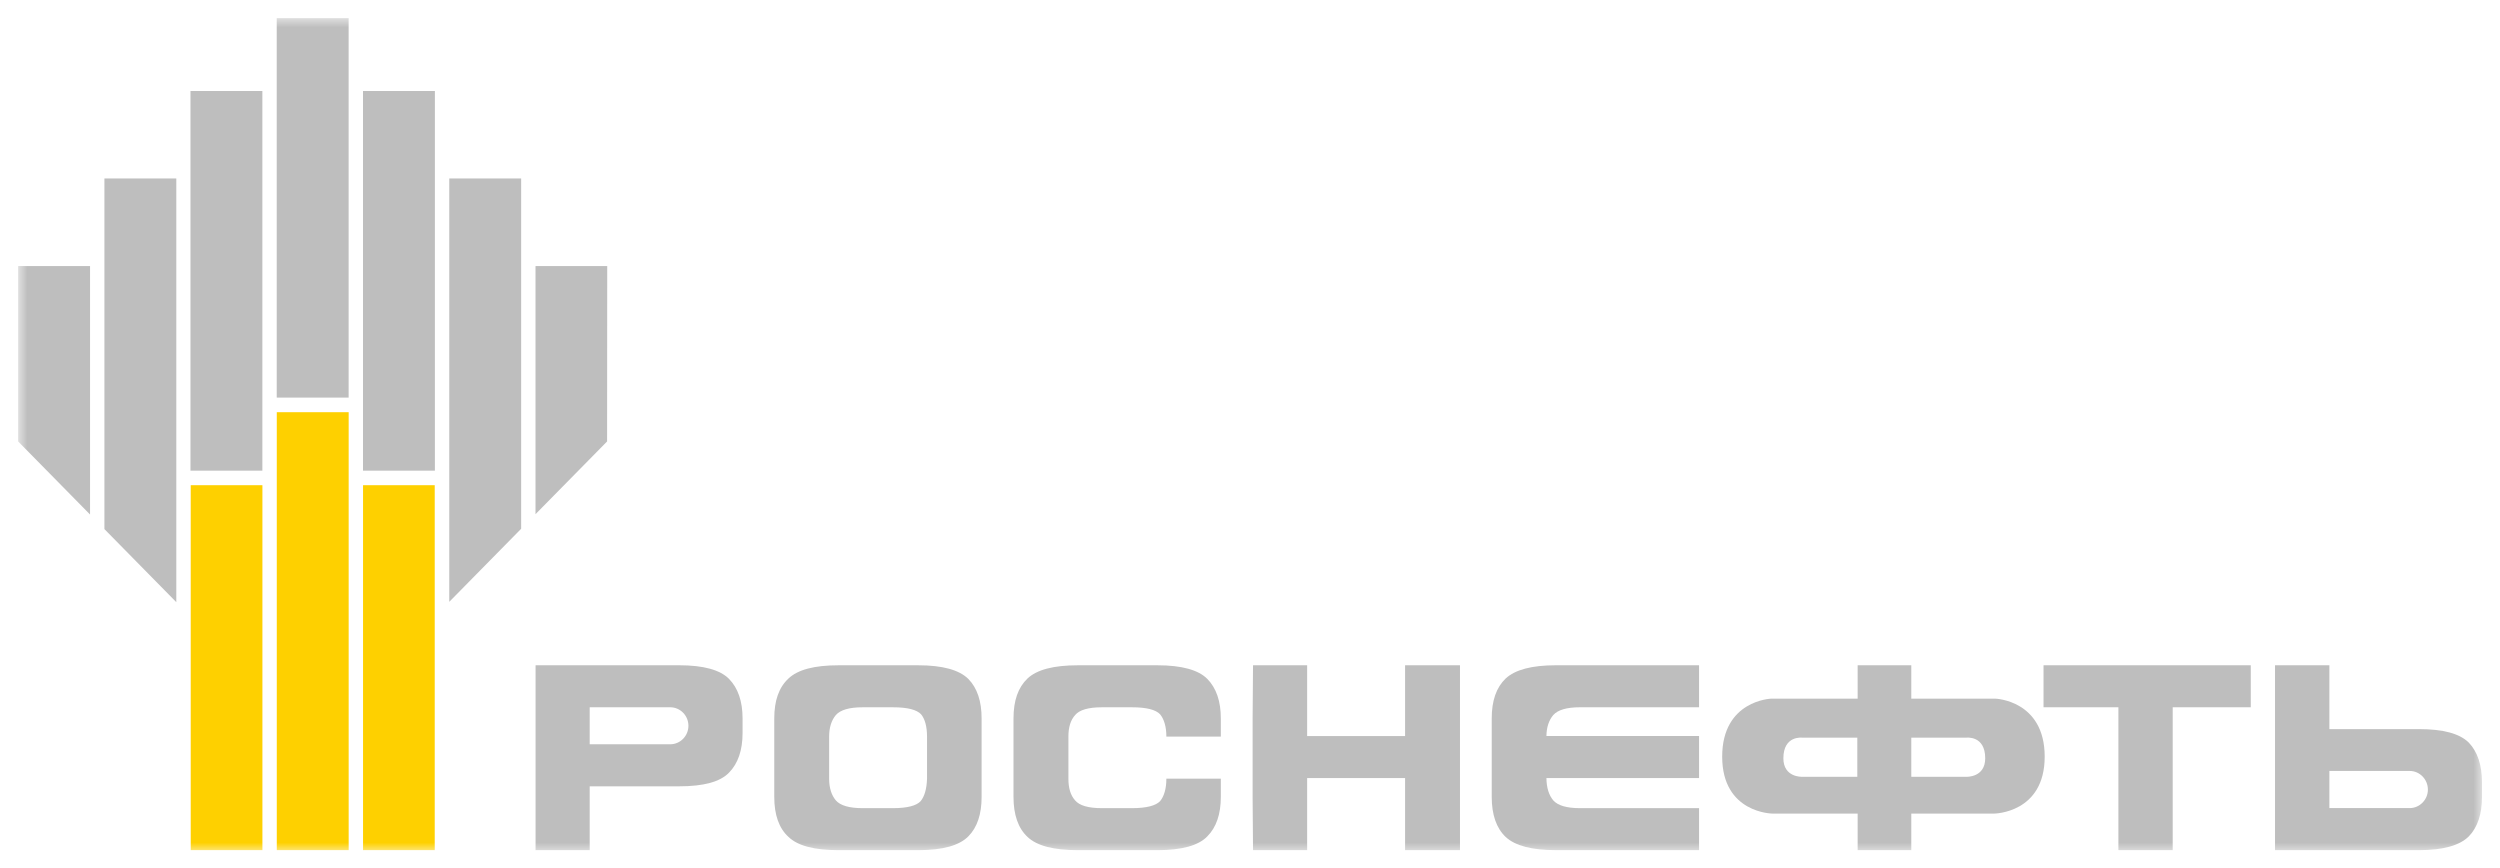 <?xml version="1.0" encoding="UTF-8"?> <svg xmlns="http://www.w3.org/2000/svg" viewBox="0 0 137.96 47.92" data-guides="{&quot;vertical&quot;:[],&quot;horizontal&quot;:[]}"><defs></defs><mask x="1.00" y="1.00" width="135.995" height="45.998" data-from-defs="true" maskUnits="userSpaceOnUse" maskContentUnits="userSpaceOnUse" id="tSvg2b9671490b"><path fill="white" width="136" height="46" id="tSvgb37192ce6e" title="Rectangle 1" fill-opacity="1" stroke="none" stroke-opacity="1" d="M1.002 1H136.997V46.998H1.002Z" style="transform-origin: 69px 24px;"></path></mask><path fill="#FED000" stroke="none" fill-opacity="1" stroke-width="1" stroke-opacity="1" clip-rule="evenodd" fill-rule="evenodd" id="tSvg4af6b8512b" title="Path 2" d="M10.525 26.777C11.844 26.777 13.162 26.777 14.481 26.777C14.481 33.49 14.481 40.202 14.481 46.914C13.162 46.914 11.844 46.914 10.525 46.914C10.525 40.202 10.525 33.49 10.525 26.777ZM20.034 26.777C21.353 26.777 22.672 26.777 23.99 26.777C23.99 33.49 23.99 40.202 23.99 46.914C22.672 46.914 21.353 46.914 20.034 46.914C20.034 40.202 20.034 33.49 20.034 26.777ZM15.274 22.748C16.596 22.748 17.919 22.748 19.241 22.748C19.241 30.804 19.241 38.859 19.241 46.914C17.919 46.914 16.596 46.914 15.274 46.914C15.274 38.859 15.274 30.804 15.274 22.748Z" mask="url(#tSvg2b9671490b)"></path><path fill="#BEBEBE" stroke="none" fill-opacity="1" stroke-width="1" stroke-opacity="1" clip-rule="evenodd" fill-rule="evenodd" id="tSvg649bc6a56e" title="Path 3" d="M29.552 14.684C30.871 14.684 32.19 14.684 33.509 14.684C33.506 17.91 33.504 21.135 33.502 24.361C32.185 25.699 30.869 27.036 29.552 28.374C29.552 23.811 29.552 19.247 29.552 14.684ZM1.002 14.684C2.324 14.684 3.647 14.684 4.969 14.684C4.969 19.254 4.969 23.823 4.969 28.393C3.647 27.049 2.324 25.705 1.002 24.361C1.002 21.135 1.002 17.91 1.002 14.684ZM5.762 9.847C7.084 9.847 8.407 9.847 9.729 9.847C9.729 17.641 9.729 25.436 9.729 33.23C8.407 31.886 7.084 30.542 5.762 29.198C5.762 22.748 5.762 16.297 5.762 9.847ZM14.479 25.973C13.156 25.973 11.834 25.973 10.511 25.973C10.511 18.989 10.511 12.005 10.511 5.021C11.834 5.021 13.156 5.021 14.479 5.021C14.479 12.005 14.479 18.989 14.479 25.973ZM15.271 1C16.594 1 17.916 1 19.239 1C19.239 7.981 19.239 14.962 19.239 21.943C17.916 21.943 16.594 21.943 15.271 21.943C15.271 14.962 15.271 7.981 15.271 1ZM23.999 25.973C22.676 25.973 21.354 25.973 20.032 25.973C20.032 18.989 20.032 12.005 20.032 5.021C21.354 5.021 22.676 5.021 23.999 5.021C23.999 12.005 23.999 18.989 23.999 25.973ZM24.792 9.847C26.114 9.847 27.437 9.847 28.759 9.847C28.759 16.291 28.759 22.735 28.759 29.18C27.437 30.524 26.114 31.868 24.792 33.212C24.792 25.423 24.792 17.635 24.792 9.847Z" mask="url(#tSvg2b9671490b)"></path><path fill="#BEBEBE" stroke="none" fill-opacity="1" stroke-width="1" stroke-opacity="1" id="tSvg11fd436fc6f" title="Path 4" d="M53.438 46.153C52.932 46.662 52.022 46.915 50.673 46.915C49.205 46.915 47.736 46.915 46.267 46.915C44.938 46.915 44.023 46.676 43.51 46.182C42.983 45.702 42.727 44.956 42.727 43.978C42.727 42.535 42.727 41.092 42.727 39.649C42.727 38.657 42.983 37.936 43.51 37.444C44.023 36.955 44.938 36.713 46.267 36.713C47.736 36.713 49.205 36.713 50.673 36.713C52.022 36.713 52.932 36.97 53.438 37.467C53.93 37.972 54.169 38.698 54.169 39.649C54.169 41.092 54.169 42.535 54.169 43.978C54.169 44.927 53.93 45.655 53.438 46.153ZM51.157 40.647C51.157 40.096 51.043 39.676 50.827 39.416C50.593 39.168 50.084 39.031 49.288 39.031C48.724 39.031 48.159 39.031 47.595 39.031C46.868 39.031 46.376 39.176 46.128 39.457C45.888 39.739 45.755 40.139 45.755 40.647C45.755 41.421 45.755 42.195 45.755 42.969C45.755 43.489 45.888 43.888 46.128 44.172C46.376 44.454 46.868 44.597 47.595 44.597C48.159 44.597 48.724 44.597 49.288 44.597C50.084 44.597 50.577 44.456 50.804 44.212C51.015 43.953 51.136 43.55 51.157 42.989C51.157 42.208 51.157 41.427 51.157 40.647Z" mask="url(#tSvg2b9671490b)"></path><path fill="#BEBEBE" stroke="none" fill-opacity="1" stroke-width="1" stroke-opacity="1" id="tSvgaed088145f" title="Path 5" d="M66.626 46.153C66.138 46.662 65.21 46.915 63.881 46.915C62.412 46.915 60.943 46.915 59.474 46.915C58.145 46.915 57.216 46.676 56.7 46.182C56.185 45.702 55.929 44.956 55.929 43.978C55.929 42.535 55.929 41.092 55.929 39.649C55.929 38.657 56.185 37.936 56.7 37.444C57.216 36.955 58.145 36.713 59.474 36.713C60.943 36.713 62.412 36.713 63.881 36.713C65.21 36.713 66.138 36.97 66.626 37.467C67.121 37.972 67.37 38.698 67.37 39.649C67.37 39.981 67.37 40.314 67.37 40.647C66.368 40.647 65.367 40.647 64.365 40.647C64.365 40.096 64.234 39.676 64.017 39.416C63.784 39.168 63.274 39.031 62.478 39.031C61.919 39.031 61.359 39.031 60.8 39.031C60.06 39.031 59.57 39.176 59.332 39.457C59.076 39.739 58.959 40.139 58.959 40.647C58.959 41.421 58.959 42.195 58.959 42.969C58.959 43.489 59.076 43.888 59.332 44.172C59.57 44.454 60.06 44.597 60.8 44.597C61.359 44.597 61.919 44.597 62.478 44.597C63.274 44.597 63.784 44.456 64.017 44.212C64.234 43.953 64.365 43.532 64.365 42.969C65.367 42.969 66.368 42.969 67.37 42.969C67.37 43.306 67.37 43.642 67.37 43.978C67.37 44.927 67.121 45.655 66.626 46.153Z" mask="url(#tSvg2b9671490b)"></path><path fill="#BEBEBE" stroke="none" fill-opacity="1" stroke-width="1" stroke-opacity="1" id="tSvg94ed6f5a5c" title="Path 6" d="M72.133 46.915C71.137 46.915 70.142 46.915 69.147 46.915C69.139 45.936 69.132 44.957 69.124 43.978C69.124 42.535 69.124 41.092 69.124 39.649C69.132 38.67 69.139 37.691 69.147 36.713C70.142 36.713 71.137 36.713 72.133 36.713C72.133 38.014 72.133 39.316 72.133 40.618C73.934 40.618 75.736 40.618 77.538 40.618C77.538 39.316 77.538 38.014 77.538 36.713C78.548 36.713 79.558 36.713 80.568 36.713C80.568 40.113 80.568 43.514 80.568 46.915C79.558 46.915 78.548 46.915 77.538 46.915C77.538 45.589 77.538 44.263 77.538 42.937C75.736 42.937 73.934 42.937 72.133 42.937C72.133 44.263 72.133 45.589 72.133 46.915Z" mask="url(#tSvg2b9671490b)"></path><path fill="#BEBEBE" stroke="none" fill-opacity="1" stroke-width="1" stroke-opacity="1" id="tSvg7162e161a0" title="Path 7" d="M93.761 42.936C90.954 42.936 88.146 42.936 85.338 42.936C85.345 43.483 85.478 43.888 85.718 44.171C85.972 44.454 86.46 44.597 87.187 44.597C89.379 44.597 91.57 44.597 93.761 44.597C93.761 45.369 93.761 46.142 93.761 46.914C91.128 46.914 88.494 46.914 85.861 46.914C84.534 46.914 83.615 46.676 83.087 46.185C82.576 45.701 82.319 44.955 82.319 43.977C82.319 42.534 82.319 41.091 82.319 39.648C82.319 38.657 82.576 37.936 83.087 37.443C83.615 36.955 84.534 36.712 85.861 36.712C88.494 36.712 91.128 36.712 93.761 36.712C93.761 37.484 93.761 38.257 93.761 39.03C91.57 39.03 89.379 39.03 87.187 39.03C86.46 39.03 85.972 39.175 85.718 39.456C85.478 39.739 85.345 40.121 85.338 40.617C88.146 40.617 90.954 40.617 93.761 40.617C93.761 41.39 93.761 42.163 93.761 42.936Z" mask="url(#tSvg2b9671490b)"></path><path fill="#BEBEBE" stroke="none" fill-opacity="1" stroke-width="1" stroke-opacity="1" id="tSvg65f6bfbd22" title="Path 8" d="M116.902 39.031C115.525 39.031 114.148 39.031 112.77 39.031C112.77 38.258 112.77 37.485 112.77 36.713C116.583 36.713 120.395 36.713 124.207 36.713C124.207 37.485 124.207 38.258 124.207 39.031C122.771 39.031 121.335 39.031 119.899 39.031C119.899 41.658 119.899 44.286 119.899 46.915C118.9 46.915 117.901 46.915 116.902 46.915C116.902 44.286 116.902 41.658 116.902 39.031Z" mask="url(#tSvg2b9671490b)"></path><path fill="#BEBEBE" stroke="none" fill-opacity="1" stroke-width="1" stroke-opacity="1" id="tSvg1801167f092" title="Path 9" d="M110.117 38.555C108.569 38.555 107.021 38.555 105.473 38.555C105.473 37.94 105.473 37.326 105.473 36.712C104.486 36.712 103.499 36.712 102.512 36.712C102.512 37.326 102.512 37.94 102.512 38.555C100.921 38.555 99.331 38.555 97.74 38.555C97.74 38.555 95.037 38.644 95.037 41.755C95.037 44.877 97.81 44.897 97.81 44.897C99.377 44.897 100.945 44.897 102.512 44.897C102.512 45.57 102.512 46.242 102.512 46.914C103.499 46.914 104.486 46.914 105.473 46.914C105.473 46.242 105.473 45.57 105.473 44.897C106.997 44.897 108.521 44.897 110.045 44.897C110.045 44.897 112.834 44.877 112.834 41.755C112.834 38.644 110.117 38.555 110.117 38.555ZM108.527 42.866C107.509 42.866 106.491 42.866 105.473 42.866C105.473 42.147 105.473 41.427 105.473 40.708C106.484 40.708 107.495 40.708 108.506 40.708C108.506 40.708 109.552 40.568 109.552 41.846C109.552 42.907 108.527 42.866 108.527 42.866ZM98.414 41.846C98.414 40.568 99.46 40.708 99.46 40.708C100.471 40.708 101.483 40.708 102.494 40.708C102.494 41.427 102.494 42.147 102.494 42.866C101.475 42.866 100.456 42.866 99.437 42.866C99.437 42.866 98.414 42.907 98.414 41.846Z" mask="url(#tSvg2b9671490b)"></path><path fill="#BEBEBE" stroke="none" fill-opacity="1" stroke-width="1" stroke-opacity="1" id="tSvg3fcccd5e23" title="Path 10" d="M40.233 37.466C39.742 36.969 38.829 36.712 37.483 36.712C34.841 36.712 32.198 36.712 29.555 36.712C29.555 40.112 29.555 43.513 29.555 46.914C30.551 46.914 31.547 46.914 32.542 46.914C32.542 45.74 32.542 44.566 32.542 43.392C34.189 43.392 35.836 43.392 37.483 43.392C38.829 43.392 39.742 43.146 40.233 42.635C40.724 42.134 40.978 41.402 40.978 40.454C40.978 40.185 40.978 39.917 40.978 39.648C40.978 38.697 40.724 37.971 40.233 37.466ZM36.987 41.072C35.505 41.072 34.024 41.072 32.542 41.072C32.542 40.391 32.542 39.711 32.542 39.03C34.024 39.03 35.505 39.03 36.987 39.03C37.534 39.03 37.99 39.485 37.99 40.051C37.99 40.617 37.534 41.072 36.987 41.072Z" mask="url(#tSvg2b9671490b)"></path><path fill="#BEBEBE" stroke="none" fill-opacity="1" stroke-width="1" stroke-opacity="1" id="tSvg8cd096e933" title="Path 11" d="M136.964 43.978C136.964 43.709 136.964 43.44 136.964 43.17C136.964 42.222 136.725 41.492 136.238 40.98C135.728 40.477 134.816 40.235 133.482 40.235C131.836 40.235 130.19 40.235 128.545 40.235C128.545 39.061 128.545 37.887 128.545 36.713C127.545 36.713 126.544 36.713 125.544 36.713C125.544 40.113 125.544 43.514 125.544 46.915C128.19 46.915 130.836 46.915 133.482 46.915C134.816 46.915 135.728 46.661 136.238 46.156C136.725 45.654 136.964 44.926 136.964 43.978ZM133.981 43.574C133.981 44.127 133.53 44.594 132.976 44.594C131.499 44.594 130.022 44.594 128.545 44.594C128.545 43.911 128.545 43.227 128.545 42.544C130.022 42.544 131.499 42.544 132.976 42.544C133.53 42.544 133.981 43.01 133.981 43.574Z" mask="url(#tSvg2b9671490b)"></path></svg> 